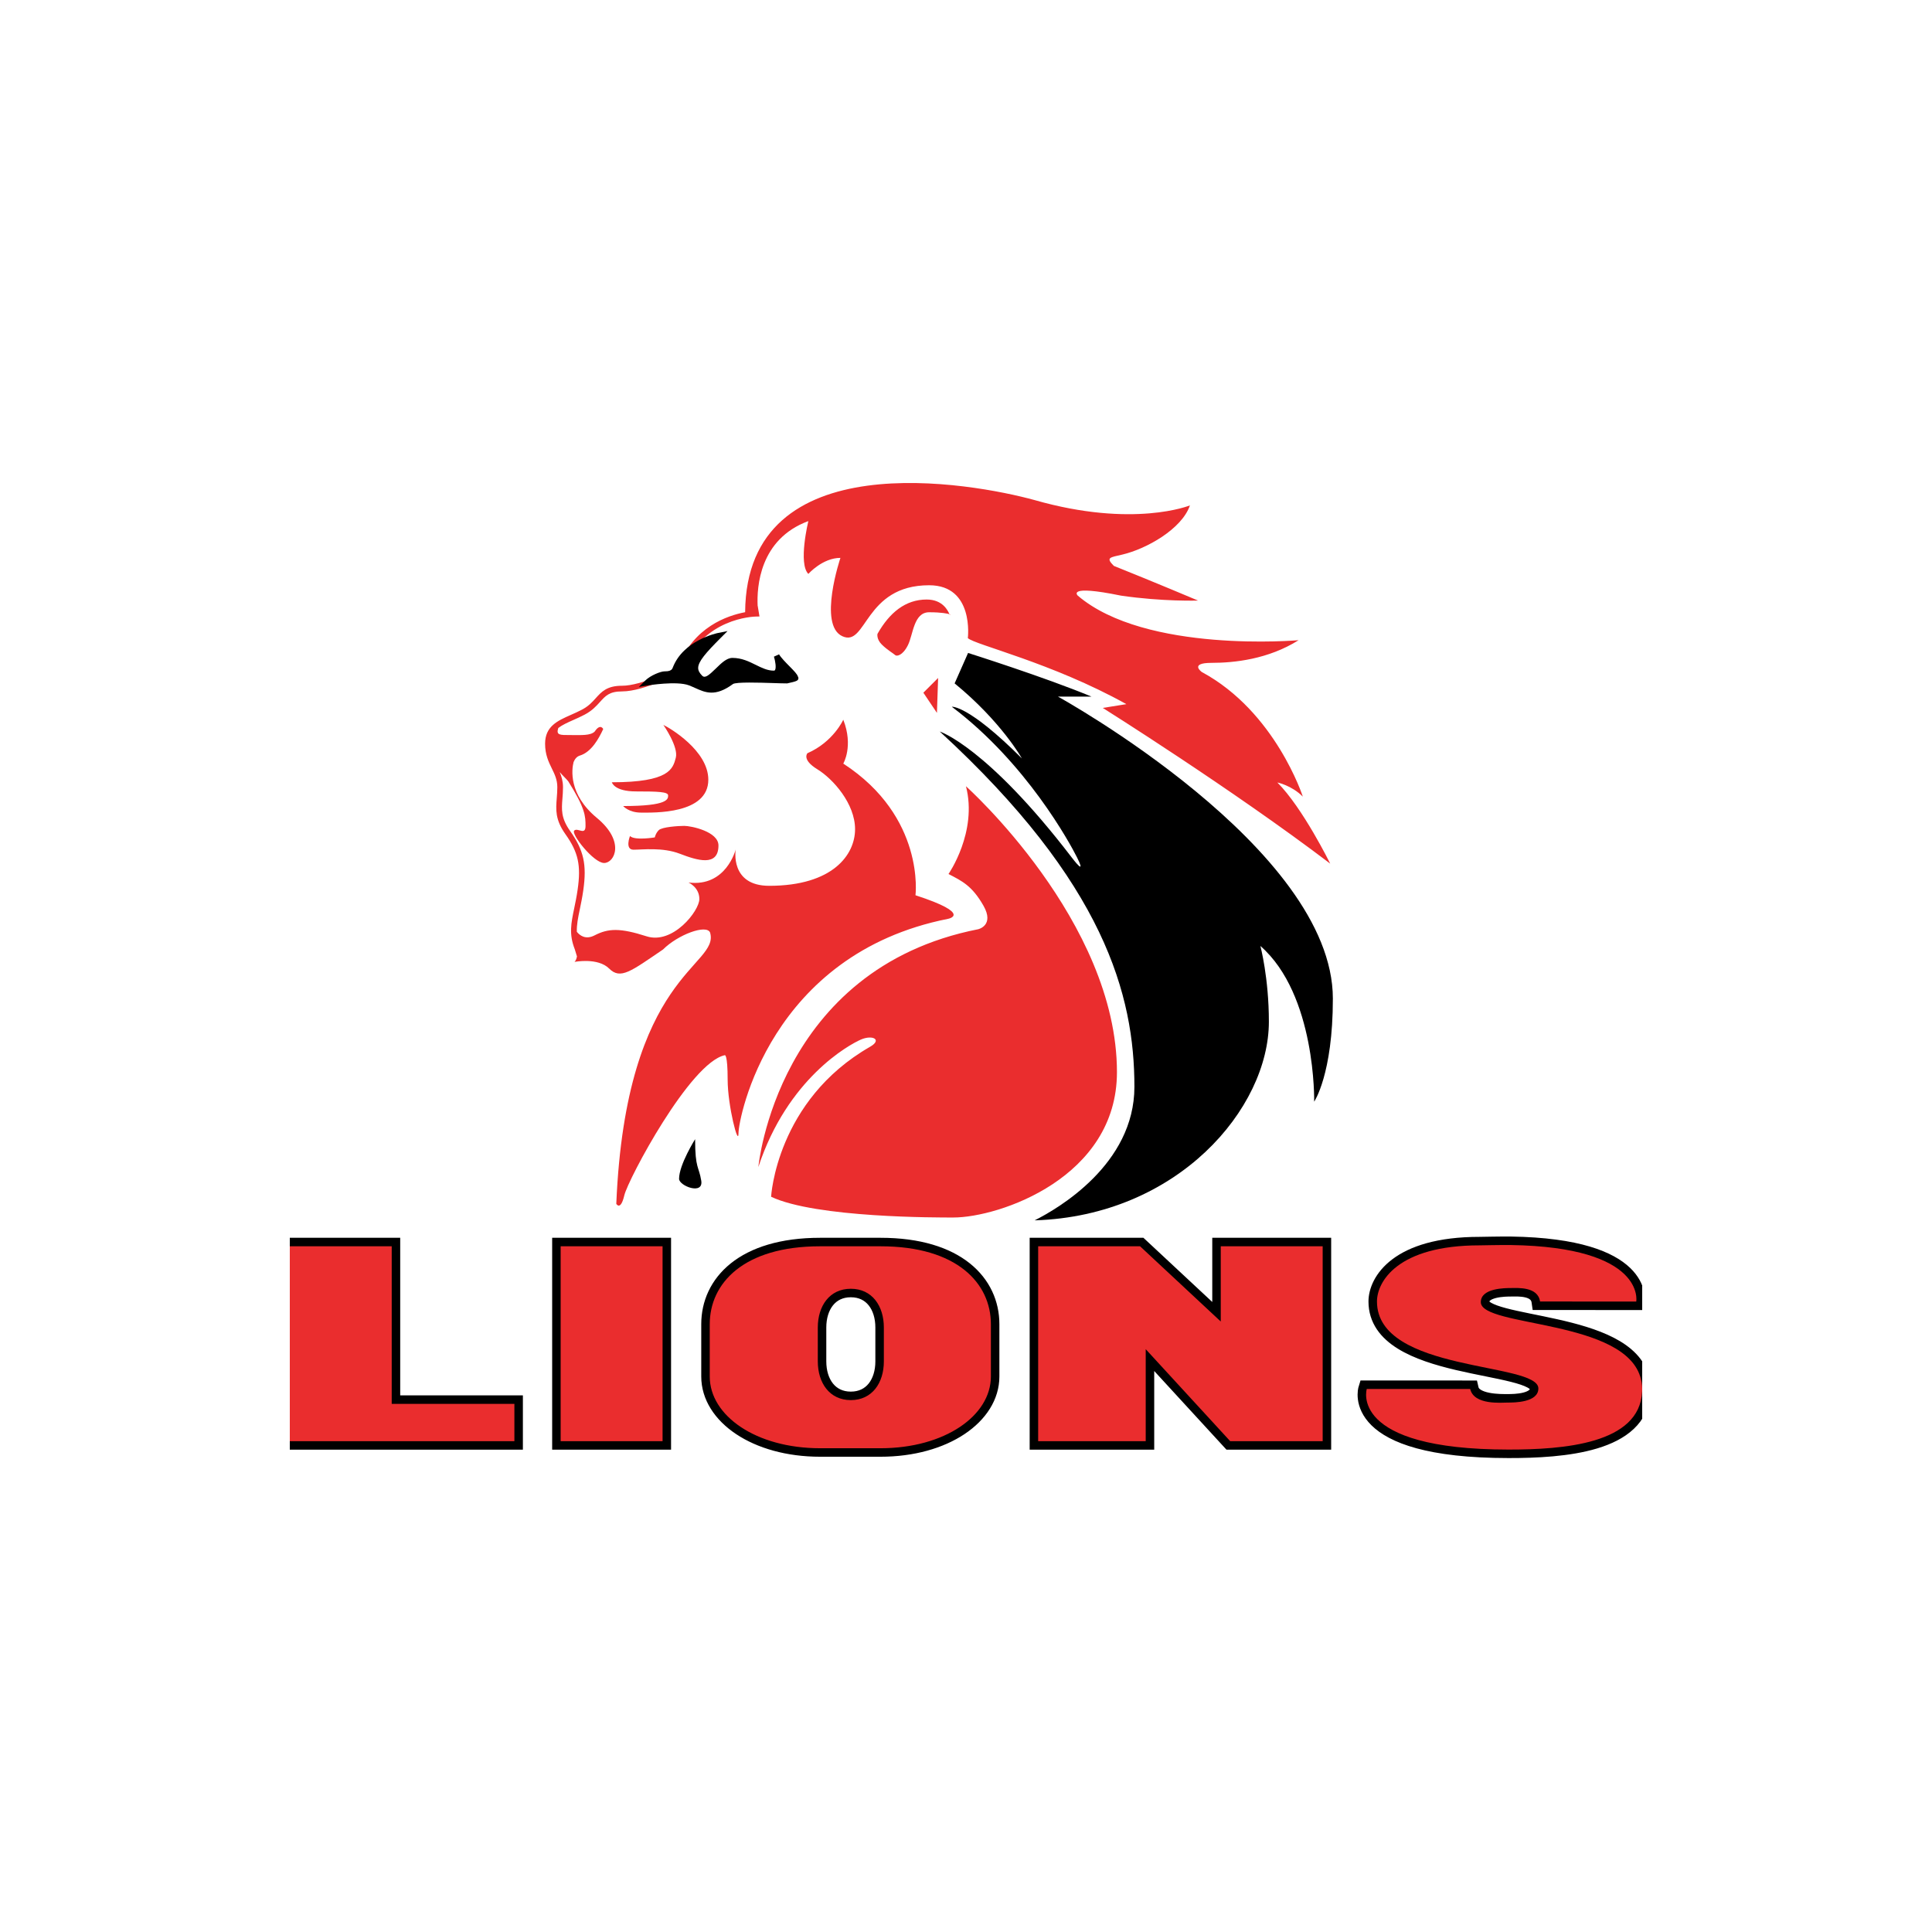 <svg width="160" height="160" viewBox="0 0 160 160" fill="none" xmlns="http://www.w3.org/2000/svg">
<g clip-path="url(#clip0_15416_35619)">
<path d="M77.593 59.038L77.691 56.146L76.47 57.367L77.593 59.038ZM78.678 50.88C78.678 50.88 78.658 50.874 78.63 50.865C78.667 50.947 78.678 50.969 78.678 50.88ZM78.512 76.094C78.512 76.094 80.622 75.703 75.816 74.141C75.816 74.141 76.636 67.654 69.837 63.238C69.837 63.238 70.696 61.793 69.837 59.604C69.837 59.604 69.016 61.441 66.867 62.379C66.867 62.379 66.378 62.906 67.687 63.707C68.996 64.508 70.813 66.56 70.813 68.67C70.813 70.78 68.976 73.359 63.701 73.359C60.419 73.359 60.927 70.35 60.927 70.35C60.927 70.35 60.145 73.476 57.02 73.086C57.02 73.086 57.918 73.476 57.918 74.453C57.918 75.43 55.73 78.244 53.542 77.54C51.353 76.837 50.377 76.876 49.243 77.462C48.495 77.848 48.014 77.471 47.771 77.168C47.753 76.591 47.867 76.022 48.015 75.314C48.109 74.859 48.217 74.344 48.303 73.744C48.611 71.608 48.345 70.409 47.207 68.808C46.45 67.742 46.506 67.031 46.578 66.129C46.601 65.836 46.625 65.533 46.625 65.192C46.625 64.696 46.504 64.301 46.352 63.938C46.635 64.267 46.889 64.492 47.06 64.703C48.472 66.95 48.491 67.585 48.491 68.406C48.491 69.227 47.831 68.509 47.553 68.787C47.274 69.066 49.164 71.469 50.029 71.469C50.894 71.469 51.802 69.696 49.428 67.732C47.057 65.771 47.353 63.694 47.5 63.114C47.607 62.854 47.771 62.65 48.021 62.574C48.989 62.281 49.604 61.138 49.956 60.376C49.956 60.376 49.721 59.878 49.252 60.581C48.9 60.933 48.139 60.874 47.23 60.874C46.365 60.874 46.038 60.893 46.235 60.289C46.554 60.042 46.973 59.851 47.459 59.636C47.767 59.5 48.086 59.358 48.414 59.186C49.033 58.86 49.382 58.472 49.691 58.13C50.145 57.625 50.473 57.26 51.509 57.26C53.423 57.26 56.351 55.652 56.475 55.583L56.551 55.541L56.582 55.459C58.151 51.17 62.441 51.062 62.624 51.059L62.897 51.055L62.852 50.786L62.75 50.176L62.745 50.177C62.669 48.626 62.894 44.649 66.944 43.154C66.944 43.154 66.085 46.67 66.944 47.53C66.944 47.53 68.116 46.201 69.601 46.201C69.601 46.201 67.726 51.75 69.757 52.688C71.789 53.626 71.555 48.468 76.947 48.468C80.698 48.468 80.152 52.844 80.152 52.844C80.698 53.391 87.107 54.876 93.281 58.314L91.327 58.627C91.327 58.627 102.034 65.348 110.162 71.522C110.162 71.522 107.895 66.911 105.785 64.801C105.785 64.801 106.957 65.035 107.895 65.973C107.895 65.973 105.629 58.94 99.533 55.657C99.533 55.657 98.458 54.895 100.334 54.895C102.21 54.895 105.023 54.602 107.543 53.019C107.543 53.019 94.882 54.133 89.256 49.327C89.256 49.327 88.259 48.389 92.832 49.327C96.301 49.834 99.221 49.737 99.221 49.737C99.221 49.737 95.469 48.154 92.245 46.865C91.542 46.162 91.921 46.169 92.949 45.927C94.941 45.458 97.872 43.817 98.546 41.854C98.546 41.854 93.886 43.759 85.68 41.414C80.58 40.011 61.81 36.55 61.709 50.7C60.251 50.972 57.422 51.92 56.175 55.212C55.729 55.45 53.151 56.791 51.508 56.791C50.264 56.791 49.816 57.289 49.341 57.816C49.046 58.145 48.74 58.484 48.194 58.771C47.881 58.936 47.57 59.074 47.269 59.207C46.175 59.691 45.142 60.148 45.142 61.592C45.142 62.502 45.44 63.11 45.702 63.646C45.935 64.122 46.155 64.57 46.155 65.192C46.155 65.514 46.131 65.808 46.109 66.092C46.033 67.048 45.968 67.874 46.823 69.079C47.892 70.583 48.129 71.657 47.837 73.677C47.753 74.262 47.647 74.77 47.554 75.218C47.295 76.462 47.108 77.361 47.6 78.612C47.596 78.601 47.709 78.969 47.781 79.204C47.746 79.398 47.682 79.559 47.581 79.66C47.581 79.66 49.515 79.279 50.453 80.217C51.391 81.155 52.27 80.422 54.907 78.634C56.139 77.403 58.502 76.524 58.805 77.227C59.636 80.041 51.837 80.527 51.039 99.696C51.039 99.696 51.391 100.322 51.703 98.993C52.016 97.664 57.154 87.993 60.026 87.387C60.026 87.387 60.261 87.27 60.261 89.419C60.261 91.568 61.16 95.047 61.16 93.835C61.16 92.623 63.741 79.025 78.512 76.094ZM76.743 49.65C74.985 49.65 73.666 50.734 72.67 52.492C72.67 52.492 72.567 52.917 73.021 53.372C73.476 53.826 74.018 54.134 74.135 54.251C74.252 54.368 74.751 54.31 75.19 53.43C75.63 52.551 75.659 50.705 76.949 50.705C78.015 50.705 78.494 50.824 78.63 50.865C78.509 50.596 78.092 49.65 76.743 49.65ZM79.997 65.114C80.974 68.904 78.551 72.382 78.551 72.382C79.684 72.968 80.505 73.359 81.443 75C82.381 76.641 81.013 76.954 81.013 76.954C64.328 80.237 62.803 96.648 62.803 96.648C65.226 89.302 70.306 86.528 71.283 86.098C72.259 85.668 73.08 86.098 72.064 86.684C64.288 91.138 63.859 99.11 63.859 99.11C67.57 100.868 77.73 100.829 78.942 100.829C82.771 100.829 92.501 97.508 92.501 88.794C92.501 76.29 79.997 65.114 79.997 65.114ZM51.609 66.753C51.609 66.753 52.063 67.297 53.092 67.297C54.12 67.297 58.66 67.448 58.66 64.573C58.66 62.153 55.452 60.276 54.938 60.034C54.938 60.034 56.209 61.849 55.966 62.757C55.724 63.665 55.452 64.785 50.67 64.785C50.67 64.785 50.852 65.542 52.667 65.542C54.483 65.542 55.331 65.572 55.331 65.874C55.331 66.178 55.331 66.753 51.609 66.753ZM52.467 70.369C53.21 70.369 54.87 70.154 56.297 70.702C57.723 71.249 59.5 71.815 59.5 70.018C59.5 68.865 57.235 68.396 56.668 68.396C56.177 68.396 54.819 68.486 54.557 68.749C54.294 69.011 54.227 69.349 54.227 69.349C54.227 69.349 52.568 69.631 52.173 69.236C52.173 69.236 51.725 70.369 52.467 70.369Z" fill="#EA2D2E"/>
<path d="M110.382 82.702C110.382 70.217 87.616 57.689 87.616 57.689H90.391C86.542 56.087 80.172 54.075 80.172 54.075L79.058 56.595C82.927 59.76 84.627 62.808 84.627 62.808C80.172 58.353 78.824 58.529 78.824 58.529C85.008 63.189 88.613 69.842 89.199 71.014C89.785 72.186 89.39 71.839 88.76 71.017C81.72 61.827 77.828 60.581 77.828 60.581C91.485 73.124 93.947 82.444 93.947 90.005C93.947 96.439 87.583 100.113 85.685 101.065C97.552 100.695 105.083 91.785 105.083 84.612C105.083 80.978 104.38 78.341 104.38 78.341C109.01 82.385 108.834 91.236 108.834 91.236C108.834 91.236 110.382 88.974 110.382 82.702ZM57.566 94.343C57.566 94.343 56.238 96.453 56.238 97.625C56.238 98.211 58.27 98.993 58.075 97.782C57.879 96.57 57.566 96.805 57.566 94.343ZM65.398 55.195C65.064 54.857 64.686 54.473 64.519 54.19L64.094 54.381C64.204 54.727 64.306 55.323 64.175 55.503C64.164 55.518 64.148 55.54 64.082 55.54C63.557 55.54 63.088 55.309 62.593 55.064C62.017 54.779 61.421 54.485 60.654 54.485C60.177 54.485 59.728 54.927 59.294 55.353C58.672 55.964 58.376 56.184 58.153 55.961C57.925 55.734 57.819 55.529 57.819 55.319C57.819 54.79 58.454 54.059 59.703 52.81L60.251 52.262L59.491 52.414C59.373 52.437 56.581 53.021 55.713 55.295C55.627 55.563 55.333 55.599 55.027 55.599C54.735 55.599 53.878 55.918 53.425 56.371L52.907 56.889L53.629 56.768C53.653 56.764 56.041 56.373 57.054 56.756C57.23 56.823 57.399 56.9 57.563 56.973C58.418 57.358 59.225 57.722 60.674 56.668L60.689 56.657L60.696 56.65C60.966 56.467 62.915 56.532 63.962 56.566C64.444 56.582 64.859 56.596 65.167 56.596H65.192L65.218 56.59C65.932 56.43 66.148 56.382 66.119 56.128C66.116 56.097 66.1 56.059 66.076 56.022C66.014 55.823 65.768 55.571 65.398 55.195Z" fill="black"/>
<path d="M32.44 103.212H24V119.351H42.6V116.264H32.44V103.212ZM46.431 119.351H54.871V103.212H46.431V119.351ZM72.918 103.212H71.009H69.83H67.922C61.552 103.212 58.778 106.299 58.778 109.66C58.778 113.021 58.778 110.754 58.778 113.997C58.778 117.241 62.607 119.937 67.922 119.937C68.487 119.937 68.962 119.937 69.369 119.937C69.534 119.937 69.689 119.937 69.83 119.937C70.377 119.937 70.755 119.937 71.009 119.937C71.336 119.937 71.458 119.937 71.471 119.937C71.877 119.937 72.353 119.937 72.918 119.937C78.232 119.937 82.061 117.241 82.061 113.997C82.061 110.754 82.061 113.021 82.061 109.66C82.061 106.299 79.287 103.212 72.918 103.212ZM73.197 112.747C73.197 114.517 72.232 115.951 70.462 115.951C68.692 115.951 67.727 114.517 67.727 112.747V109.934C67.727 108.164 68.692 106.73 70.462 106.73C72.232 106.73 73.197 108.164 73.197 109.934V112.747ZM101.098 109.441L94.416 103.212H85.976V119.351H93.36H94.416H94.884V111.734L101.879 119.351H109.538V103.212H101.098V109.441H101.098ZM135.965 114.556C135.959 114.511 135.951 114.468 135.943 114.424C135.93 114.359 135.917 114.295 135.9 114.236C134.73 109.222 122.634 109.937 122.635 107.837C122.635 106.669 124.646 106.669 125.166 106.669C125.685 106.669 127.363 106.543 127.54 107.786L135.507 107.788C135.507 107.788 136.324 103.273 125.102 103.108C124.408 103.098 122.536 103.135 122.536 103.135C115.723 103.133 114.035 106.16 114.035 107.782C114.034 113.686 127.401 112.781 127.401 114.987C127.4 116.155 125.389 116.154 124.87 116.155C124.351 116.155 122.028 116.217 121.755 115.031L113.19 115.029C113.19 115.029 111.632 120.045 124.933 120.047C129.445 120.049 135.803 119.589 135.992 115.238C135.997 115.171 136 115.105 136 115.042C136 114.863 135.986 114.705 135.965 114.556Z" fill="black" stroke="black" stroke-width="1.407"/>
<path d="M32.44 103.212H24V119.351H42.6V116.264H32.44V103.212ZM46.431 119.351H54.871V103.212H46.431V119.351ZM72.918 103.212H71.009H69.83H67.922C61.552 103.212 58.778 106.299 58.778 109.66C58.778 113.021 58.778 110.754 58.778 113.997C58.778 117.241 62.607 119.937 67.922 119.937C68.487 119.937 68.962 119.937 69.369 119.937C69.534 119.937 69.689 119.937 69.83 119.937C70.377 119.937 70.755 119.937 71.009 119.937C71.336 119.937 71.458 119.937 71.471 119.937C71.877 119.937 72.353 119.937 72.918 119.937C78.232 119.937 82.061 117.241 82.061 113.997C82.061 110.754 82.061 113.021 82.061 109.66C82.061 106.299 79.287 103.212 72.918 103.212ZM73.197 112.747C73.197 114.517 72.232 115.951 70.462 115.951C68.692 115.951 67.727 114.517 67.727 112.747V109.934C67.727 108.164 68.692 106.73 70.462 106.73C72.232 106.73 73.197 108.164 73.197 109.934V112.747ZM101.098 109.441L94.416 103.212H85.976V119.351H93.36H94.416H94.884V111.734L101.879 119.351H109.538V103.212H101.098V109.441H101.098ZM135.965 114.556C135.959 114.511 135.951 114.468 135.943 114.424C135.93 114.359 135.917 114.295 135.9 114.236C134.73 109.222 122.634 109.937 122.635 107.837C122.635 106.669 124.646 106.669 125.166 106.669C125.685 106.669 127.363 106.543 127.54 107.786L135.507 107.788C135.507 107.788 136.324 103.273 125.102 103.108C124.408 103.098 122.536 103.135 122.536 103.135C115.723 103.133 114.035 106.16 114.035 107.782C114.034 113.686 127.401 112.781 127.401 114.987C127.4 116.155 125.389 116.154 124.87 116.155C124.351 116.155 122.071 116.384 121.755 115.031L113.19 115.029C113.19 115.029 111.632 120.045 124.933 120.047C129.445 120.049 135.803 119.589 135.992 115.238C135.997 115.171 136 115.105 136 115.042C136 114.863 135.986 114.705 135.965 114.556Z" fill="#EA2D2E"/>
</g>
<defs>
<clipPath id="clip0_15416_35619">
<rect width="112" height="112" fill="white" transform="translate(24 24)"/>
</clipPath>
</defs>
</svg>
